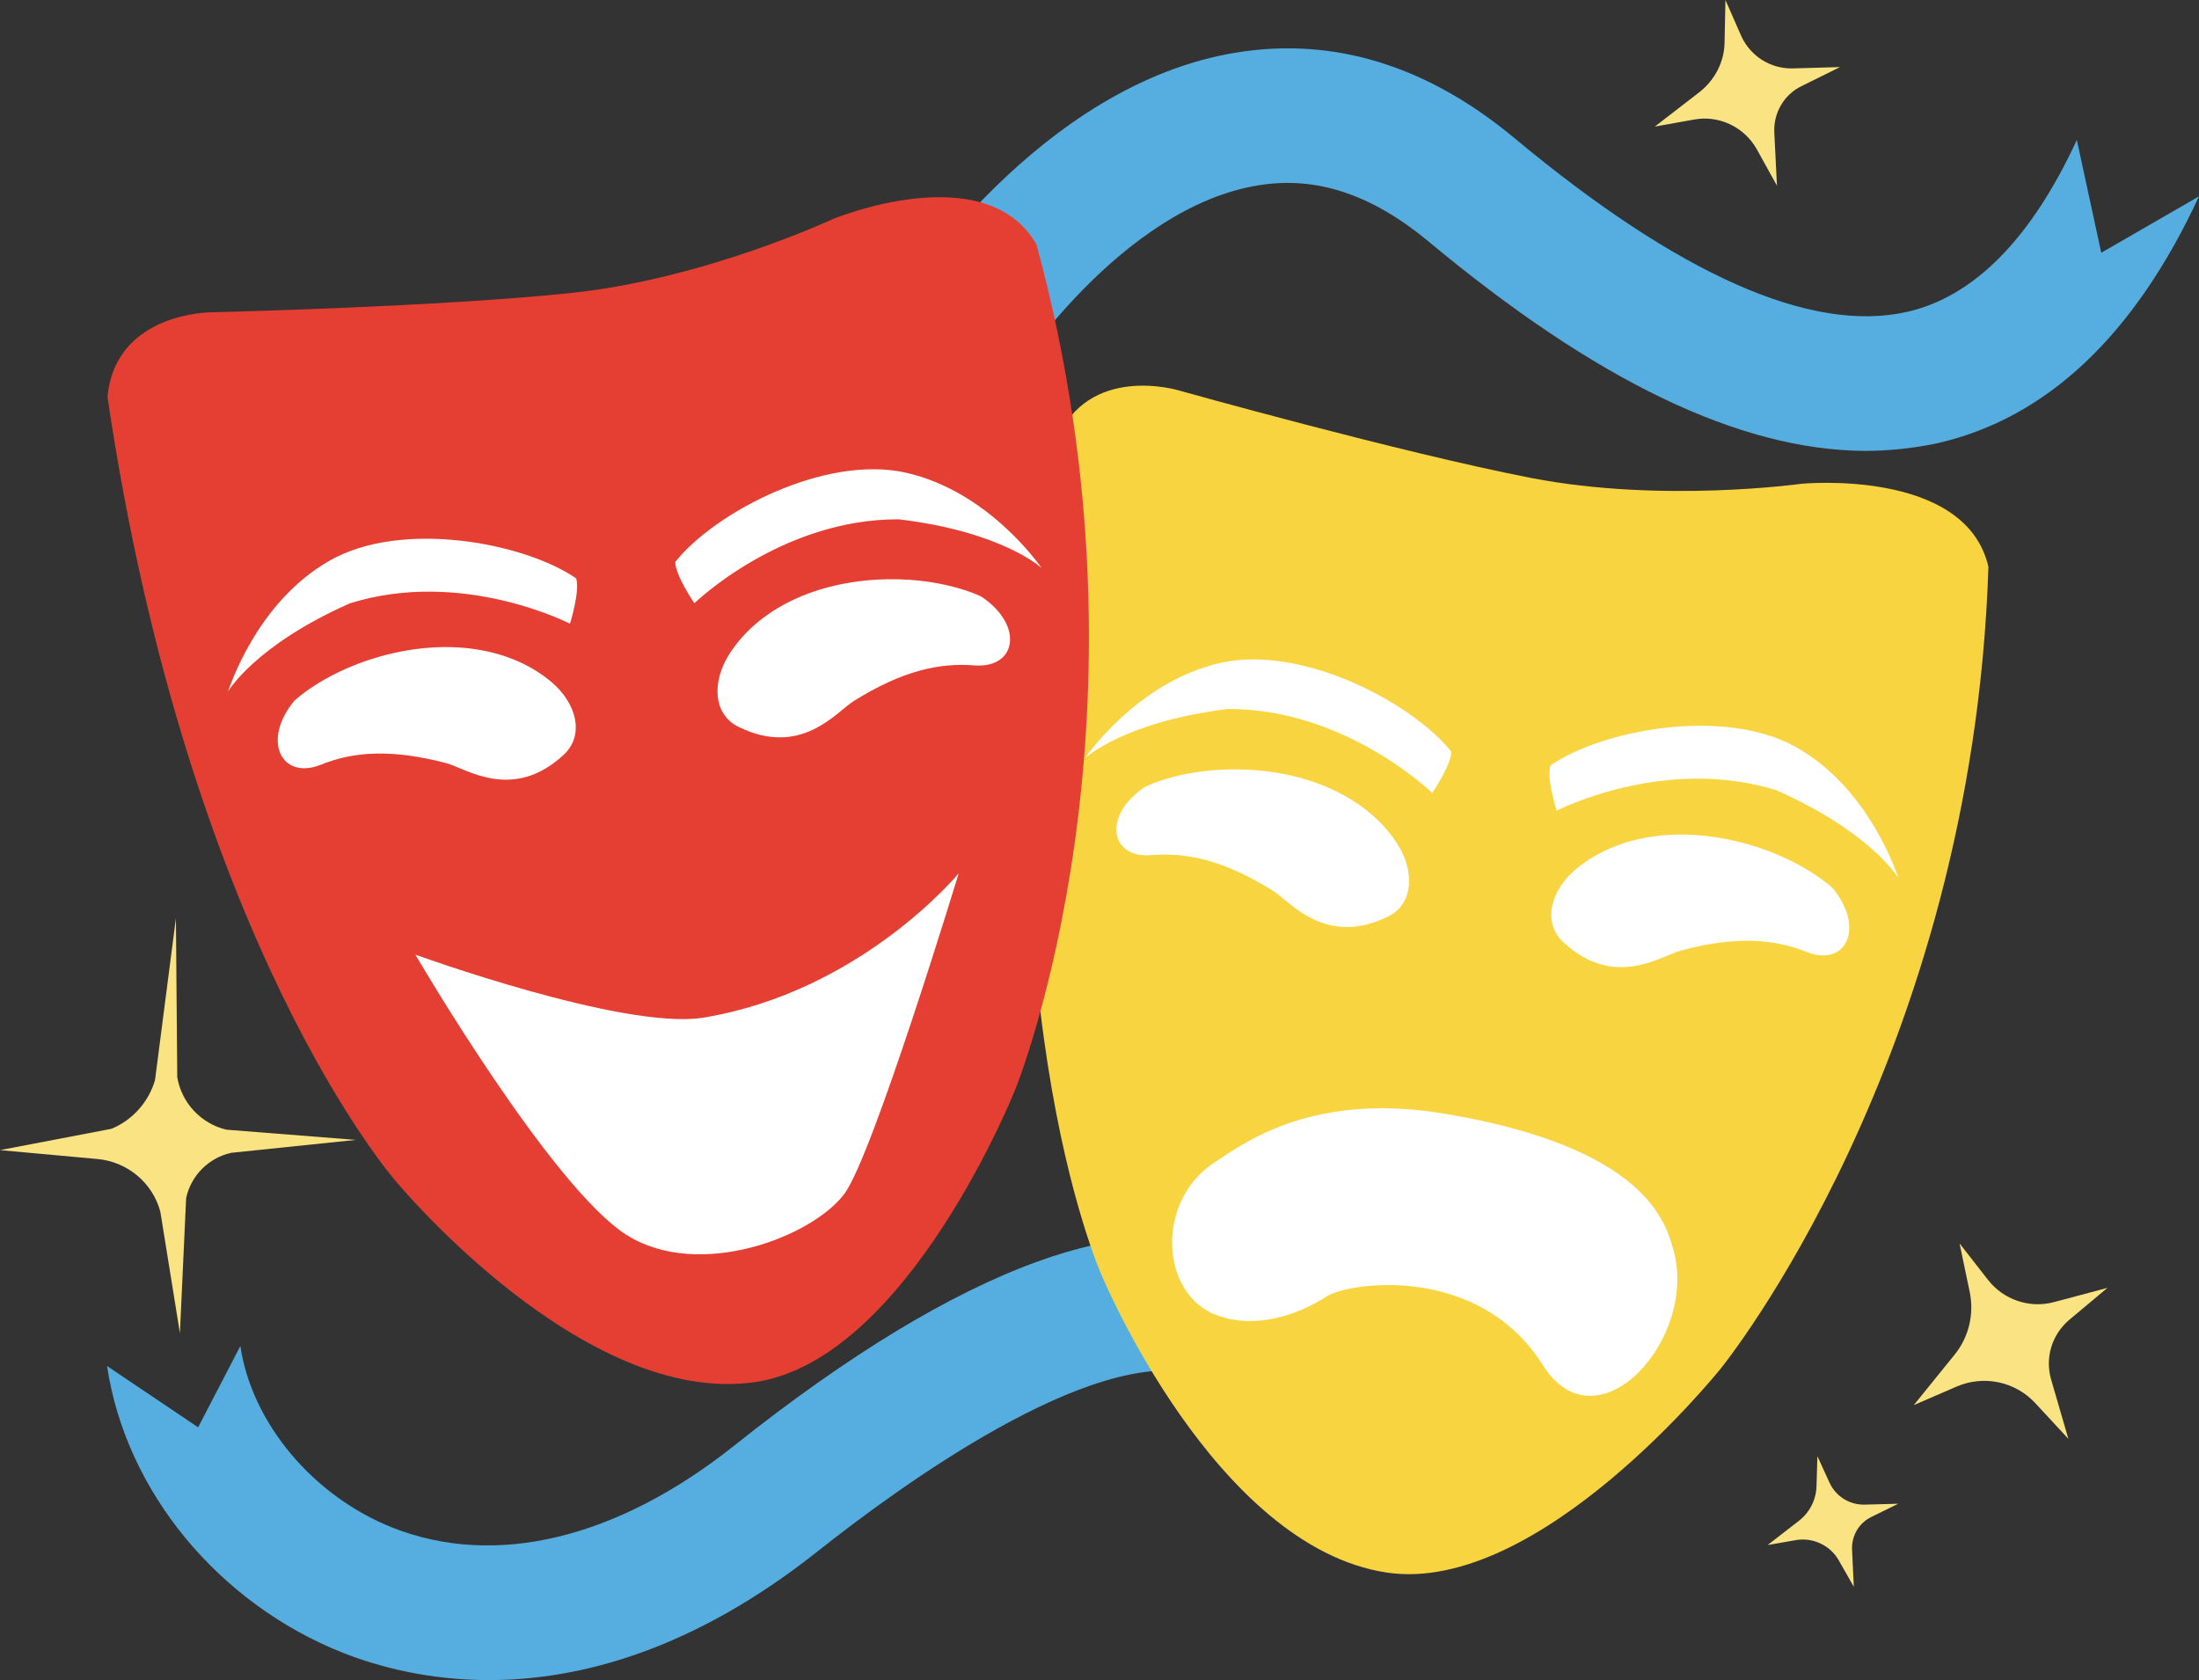 <?xml version="1.0" encoding="UTF-8"?><svg xmlns="http://www.w3.org/2000/svg" xmlns:xlink="http://www.w3.org/1999/xlink" height="378.2" preserveAspectRatio="xMidYMid meet" version="1.0" viewBox="2.5 2.9 495.0 378.2" width="495.0" zoomAndPan="magnify"><rect x="2.5" y="2.9" width="495.0" height="378.2" fill="#333333" stroke="none"/><g><g id="change1_1"><path d="M112.6,381.1c-13.7,0-24.9-3-32.8-6.1c-28.1-11.1-49-36.4-53.2-64.6l20.5,13.8l9.5-18.3 c2.6,17.4,16.4,33.8,34.3,40.9c23.1,9.1,50.5,2.5,76.9-18.5c25.6-20.4,48.6-34.3,68.2-41.4c17.4-6.3,32.8-7.4,45.7-3.3 c21.7,6.8,27.7,25.2,28.4,27.3l-29.1,8.6c0,0,0,0.1,0.1,0.4c-0.2-0.6-2.3-5.6-9.1-7.6c-23.6-6.6-67.5,25.6-85.3,39.7 C158.4,374.5,132.8,381.1,112.6,381.1z" fill="#55AEDF"/></g><g id="change1_2"><path d="M422.2,104.4c-28.1-0.2-60.4-15.7-98.2-47.2c-12.7-10.5-25.1-14.7-38.1-12.6c-31.1,4.9-55.3,42.7-55.6,43 l-25.7-16.1c1.3-2,31.7-49.7,76.4-56.8c21.8-3.5,42.8,3,62.3,19.2c37.1,30.9,66.9,44.1,88.5,39.2c15-3.4,27.9-16.4,38.2-38.7 l5.5,25.4l22-12.7c-14.5,31.3-34.3,50-59,55.6C433.2,103.8,427.8,104.4,422.2,104.4z" fill="#55AEDF"/></g></g><g fill="#F9E382" id="change2_1"><path d="M390.9,2.9l-0.2,9.7c-0.1,4.3-2.2,8.3-5.6,11L375,31.4l8.9-1.6c5.6-1,11.2,1.7,14,6.6l4.6,8.3l-0.6-12 c-0.2-4.4,2.2-8.5,6.1-10.4l8.7-4.3l-10.7,0.3c-4.9,0.1-9.4-2.7-11.5-7.2L390.9,2.9z" fill="inherit"/><path d="M42.1,209.6L37.4,246c-1.4,4.9-5,9-9.8,11l-25.1,4.8l21.9,2c6.8,0.6,12.5,5.4,14.2,11.9l4.4,27.3l1.4-30.4 c1.1-5.1,5.1-9.1,10.2-10.2l28-2.9l-29.1-2.3c-5.7-1.3-10.1-6-11.1-11.8L42.1,209.6z" fill="inherit"/><path d="M443.6,282.8l2.3,11c1,4.9-0.2,10-3.3,13.9l-9.3,11.5l9.7-4.2c6.1-2.6,13.1-1.1,17.6,3.7l7.5,8.1l-3.9-13.4 c-1.4-4.9,0.2-10.1,4.1-13.4l8.6-7.2l-12,3.2c-5.5,1.5-11.4-0.5-14.9-5L443.6,282.8z" fill="inherit"/><path d="M411.6,330.7l-0.2,6.8c-0.1,3-1.5,5.8-3.9,7.7l-7.1,5.5l6.3-1.1c3.9-0.7,7.9,1.2,9.8,4.7l3.3,5.8l-0.4-8.4 c-0.1-3.1,1.5-5.9,4.3-7.3l6.1-3l-7.5,0.2c-3.5,0.1-6.6-1.9-8-5L411.6,330.7z" fill="inherit"/></g><g id="change3_1"><path d="M240.2,102.3c-18.7,123.5,10.3,187.7,10.3,187.7s25.4,61.1,64.2,66.9c34.4,5.1,75.2-46,75.2-46 s56.6-69.6,60.2-180.4c-5.1-22.3-42.1-18.7-42.1-18.7s-31.4,4.4-60.8-1.3c-29.4-5.7-79.3-19.7-79.3-19.7S247.4,84.5,240.2,102.3z" fill="#F8D440"/></g><g id="change4_1"><path d="M26.7,92.3C45,215.9,91.6,268.8,91.6,268.8s42.1,51,81,45.2c34.4-5.2,58.5-66,58.5-66s33.8-83.2,4.7-190.1 C224.3,38,190,52.2,190,52.2s-28.7,13.4-58.5,16.6c-29.8,3.2-81.5,4.4-81.5,4.4S28.4,73.2,26.7,92.3z" fill="#E43F32"/></g><g fill="#FFF" id="change5_2"><path d="M275.7,264.7c7.1-4.7,22.5-16.2,52.6-11c44.6,7.6,49.1,24.4,50.8,30.2c6,20.2-17.1,45.7-29.3,26.3 c-14.5-23-43.8-18.6-48.6-15.5c-6.5,4.2-16,7.5-24.7,4.3C263.7,294.4,262.5,273.5,275.7,264.7z" fill="inherit"/><path d="M260.3,180c0,0,9.2-4.7,23.8-3.8c14.6,0.9,26.7,7,32.9,16.6c4,6.2,3.7,13.6-2,16.4c-14.2,7-22.1-3.4-26-5.8 c-10.7-6.7-19.2-8.7-27.3-8C252.3,196.2,250.6,186.4,260.3,180z" fill="inherit"/><path d="M246.7,173.6c0.6-0.8,12-17.3,30.6-21.5c18.3-4.1,43.1,9,51.9,20c0,3-4.3,9.3-4.3,9.3s-19.5-19-46-18.9 C255.4,165.4,246.7,173.6,246.7,173.6z" fill="inherit"/><path d="M415.1,202.9c0,0-7.4-7.2-21.6-10.6c-14.2-3.4-27.5-1.1-36.3,6.3c-5.7,4.8-7.5,11.9-2.9,16.3 c11.5,10.8,22.1,3.2,26.5,2c12.2-3.3,20.9-2.7,28.4,0.3C418,220.7,422.4,211.8,415.1,202.9z" fill="inherit"/><path d="M429.9,200.7c-0.4-0.9-6.4-20.1-22.9-29.5c-16.3-9.3-43.9-4-55.5,4c-0.9,2.9,1.4,10.2,1.4,10.2 s24.2-12.5,49.5-4.6C424,190.4,429.9,200.7,429.9,200.7z" fill="inherit"/></g><g fill="#FFF" id="change5_1"><path d="M68.7,160.7c0,0,7.4-7.2,21.6-10.6c14.2-3.4,27.5-1.1,36.3,6.3c5.7,4.8,7.5,11.9,2.9,16.3 c-11.5,10.8-22.1,3.2-26.5,2c-12.2-3.2-20.9-2.7-28.4,0.4C65.8,178.5,61.4,169.6,68.7,160.7z" fill="inherit"/><path d="M53.8,158.6c0.4-0.9,6.4-20.1,22.9-29.5c16.3-9.3,43.9-4,55.5,4c0.9,2.9-1.4,10.2-1.4,10.2 s-24.2-12.5-49.5-4.6C59.8,148.2,53.8,158.6,53.8,158.6z" fill="inherit"/><path d="M223.4,137.2c0,0-9.2-4.7-23.8-3.8c-14.6,0.9-26.7,7-32.9,16.7c-4,6.2-3.7,13.6,2,16.4 c14.2,7,22.1-3.4,26-5.8c10.7-6.7,19.2-8.7,27.3-8C231.4,153.3,233,143.6,223.4,137.2z" fill="inherit"/><path d="M237,130.8c-0.6-0.8-12-17.3-30.6-21.5c-18.3-4.1-43.1,9-51.9,20.1c0,3,4.3,9.3,4.3,9.3s19.5-19,46-18.9 C228.3,122.6,237,130.8,237,130.8z" fill="inherit"/><path d="M96,217.8c0,0,30.7,52.6,47.7,63.2c16.3,10.1,41.7,0.3,48.9-9.4c6.4-8.6,25.7-72.1,25.7-72.1 s-22,26.7-57.6,32.5C142.8,234.8,96,217.8,96,217.8z" fill="inherit"/></g></svg>
